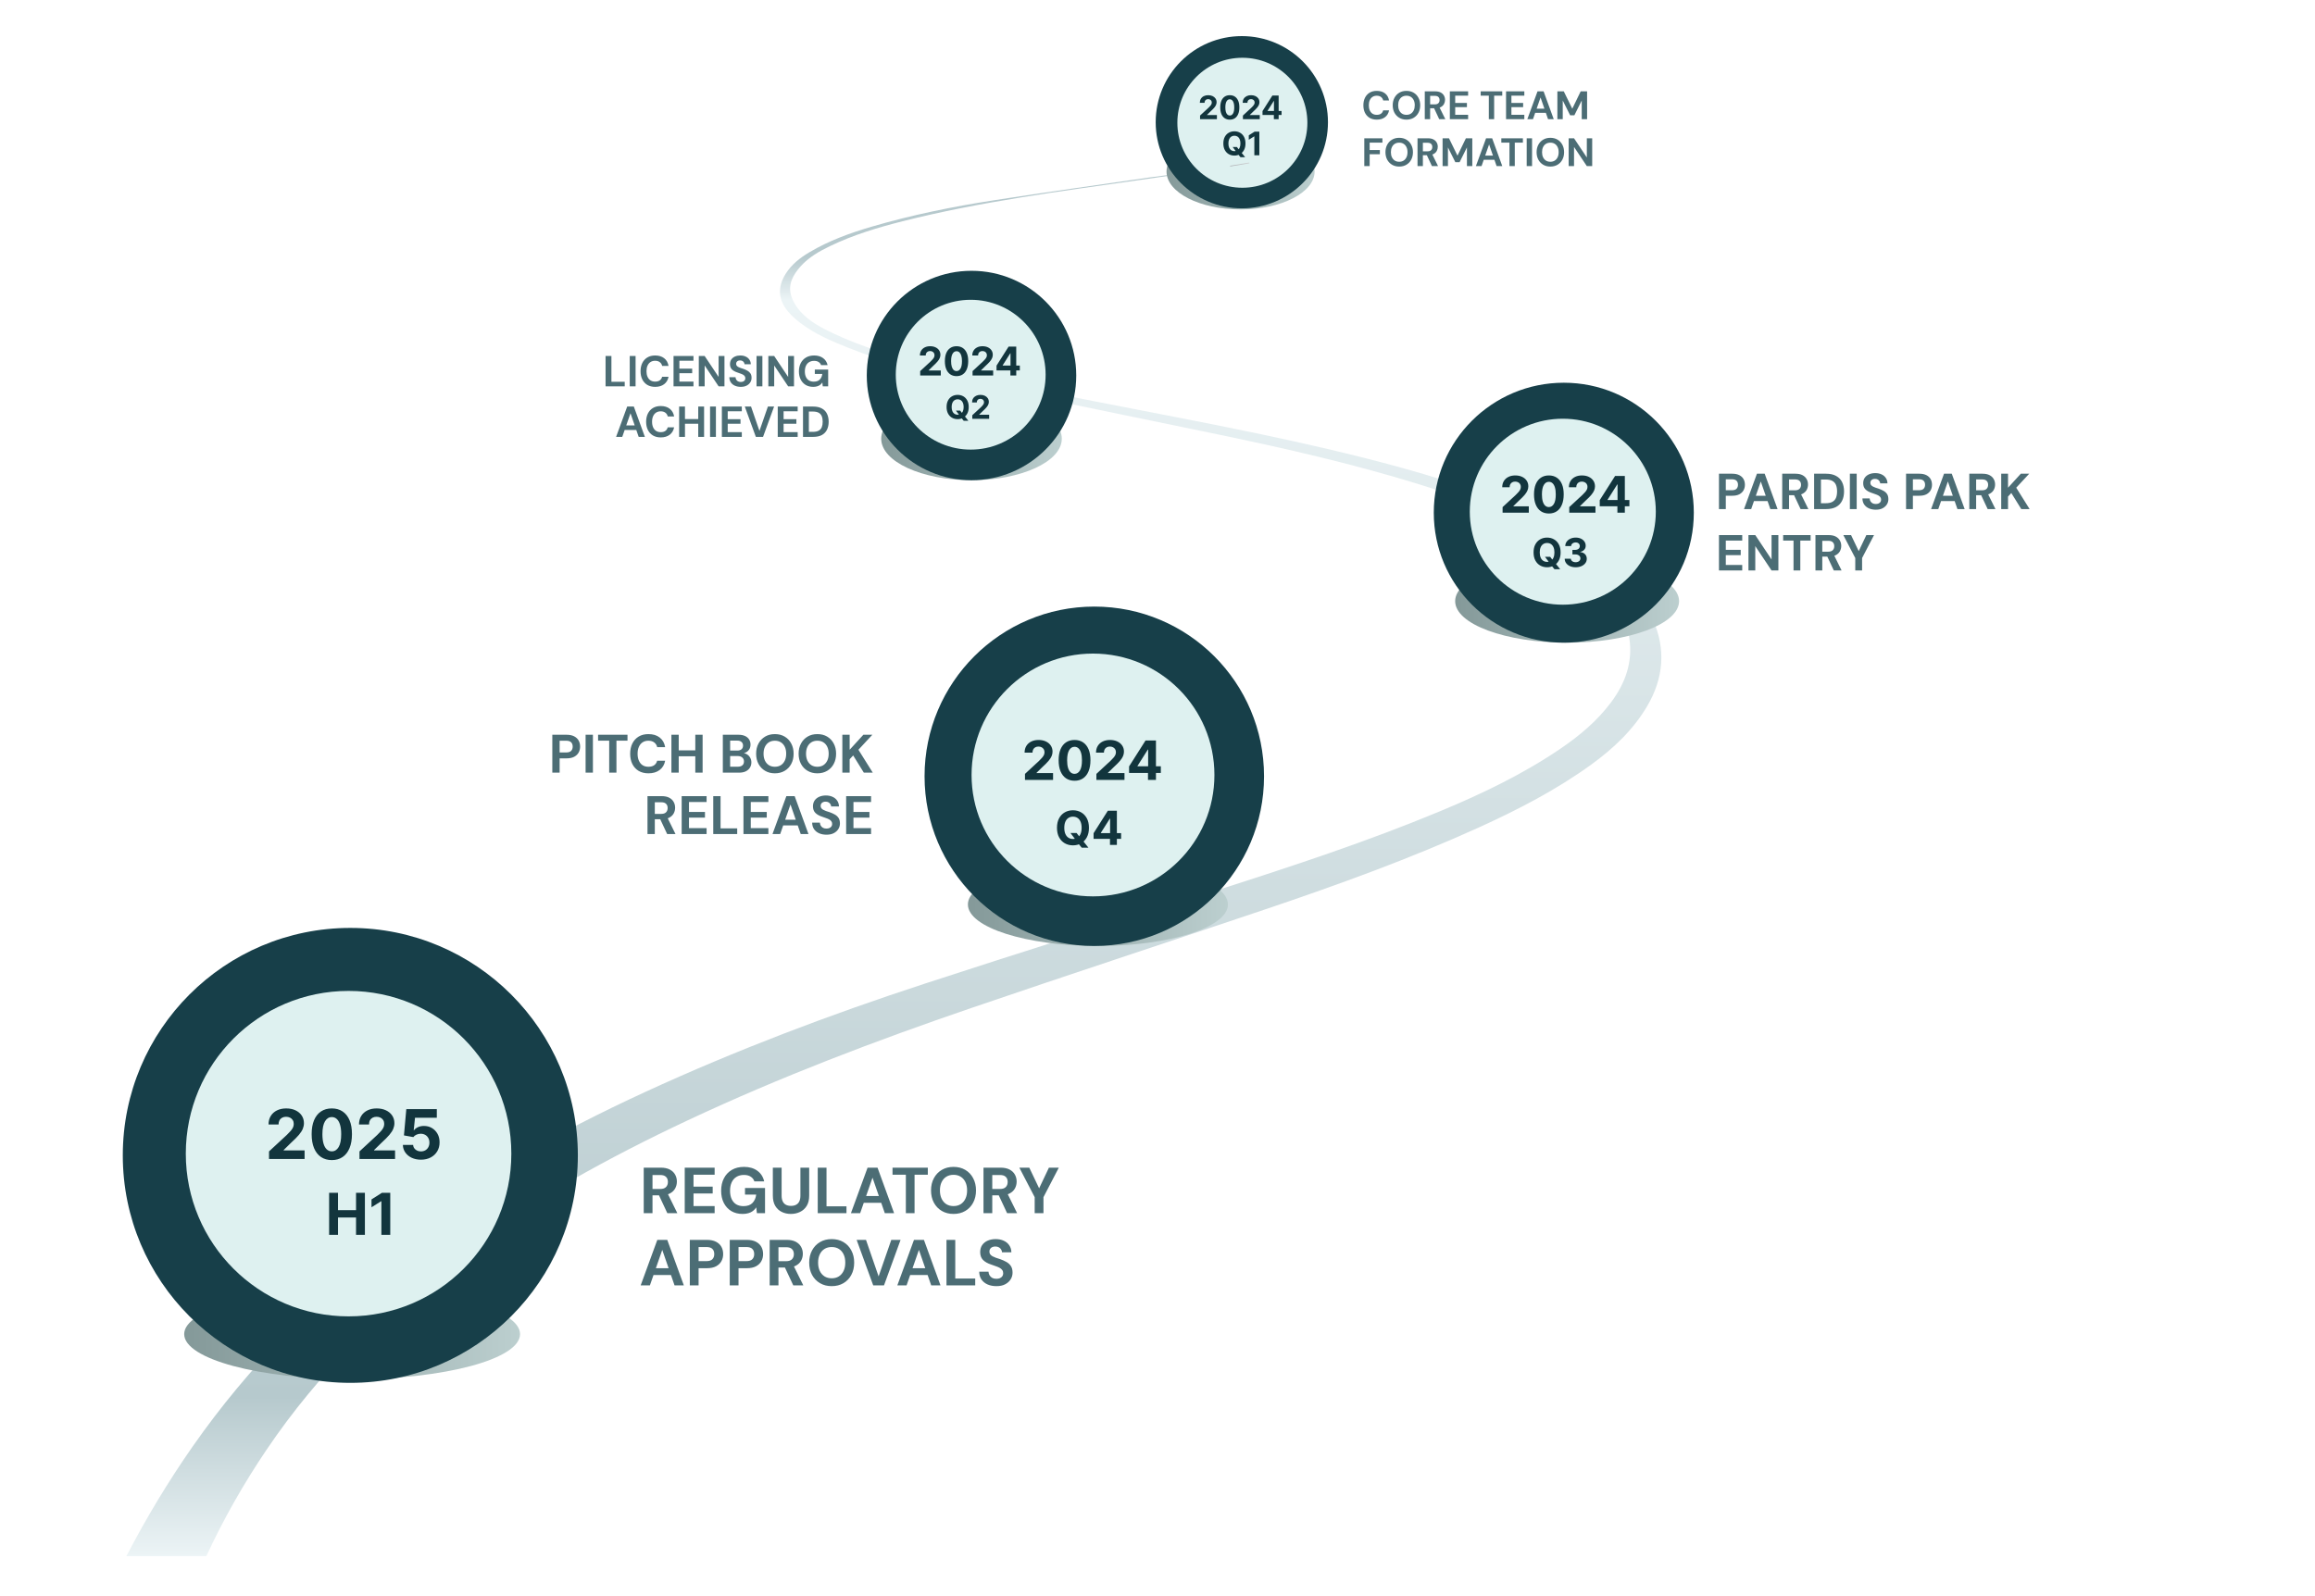 <svg width="641" height="442" viewBox="0 0 641 442" fill="none" xmlns="http://www.w3.org/2000/svg">
<path d="M35 431C40.465 420.471 46.577 410.322 53.368 400.587C68.892 378.373 87.738 359.379 109.332 343.054C130.851 326.783 154.228 313.668 178.708 302.408C203.814 290.85 229.631 281.083 255.872 272.492C282.91 263.647 310.074 255.172 337.165 246.507C357.931 239.865 378.644 233.043 398.795 224.653C410.393 219.833 421.694 214.42 432.103 207.333C437.388 203.741 442.247 199.663 446.099 194.504C450.047 189.207 452.158 183.381 451.14 176.686C450.291 171.082 447.755 166.273 444.2 161.94C439.107 155.743 432.719 151.198 425.736 147.417C414.892 141.537 403.368 137.321 391.611 133.73C374.017 128.349 356.106 124.249 338.109 120.499C315.221 115.732 292.301 111.113 269.444 106.209C257.729 103.698 246.089 100.795 234.915 96.336C230.267 94.482 225.662 92.533 221.641 89.471C220.399 88.528 219.211 87.469 218.202 86.282C215.444 83.02 215.263 79.482 217.534 75.848C219.179 73.231 221.545 71.388 224.155 69.842C229.514 66.664 235.318 64.556 241.261 62.808C252.371 59.545 263.714 57.246 275.142 55.477C289.542 53.242 303.983 51.229 318.404 49.132C321.121 48.74 323.837 48.39 326.585 48.252C322.935 48.782 319.295 49.322 315.645 49.841C293.627 52.977 271.556 55.816 249.941 61.272C243.033 63.02 236.231 65.064 229.79 68.178C226.798 69.619 223.922 71.261 221.683 73.772C219.603 76.102 218.096 78.761 219.083 81.971C219.582 83.56 220.569 85.128 221.704 86.367C224.166 89.058 227.381 90.753 230.649 92.299C238.756 96.145 247.341 98.624 255.989 100.912C271.396 104.99 287.037 107.999 302.657 111.071C327.424 115.944 352.275 120.425 376.776 126.58C392.354 130.489 407.761 134.969 422.447 141.58C431.329 145.584 439.743 150.362 447.001 156.972C451.575 161.146 455.204 166.019 457.697 171.654C461.305 179.832 460.626 187.82 456.138 195.489C452.275 202.078 446.842 207.216 440.73 211.665C430.989 218.742 420.346 224.24 409.406 229.208C390.221 237.916 370.431 245.066 350.492 251.803C323.423 260.945 296.259 269.833 269.221 279.081C242.492 288.223 216.091 298.245 190.497 310.257C168.478 320.597 147.256 332.313 127.593 346.698C106.626 362.048 88.321 380.015 73.752 401.604C67.449 410.947 61.878 420.725 57.146 430.969C49.76 431 42.385 431 35 431Z" fill="url(#paint0_linear_3008_35705)"/>
<g filter="url(#filter0_f_3008_35705)">
<ellipse cx="97.5" cy="369.5" rx="46.5" ry="12.5" fill="url(#paint1_linear_3008_35705)"/>
</g>
<g filter="url(#filter1_f_3008_35705)">
<ellipse cx="304" cy="250.5" rx="36" ry="11.5" fill="url(#paint2_linear_3008_35705)"/>
</g>
<g filter="url(#filter2_f_3008_35705)">
<ellipse cx="433.921" cy="166.5" rx="31" ry="11.5" fill="url(#paint3_linear_3008_35705)"/>
</g>
<g filter="url(#filter3_f_3008_35705)">
<ellipse cx="269" cy="121.5" rx="25" ry="11.5" fill="url(#paint4_linear_3008_35705)"/>
</g>
<g filter="url(#filter4_f_3008_35705)">
<ellipse cx="343.5" cy="47.501" rx="20.5" ry="10.5" fill="url(#paint5_linear_3008_35705)"/>
</g>
<path d="M34 320.001C34 285.207 62.206 257 97 257C131.794 257 160 285.207 160 320.001C160 354.795 131.794 383.001 97 383.001C62.206 383.001 34 354.795 34 320.001Z" fill="#173F49"/>
<circle cx="96.515" cy="319.517" r="45.069" transform="rotate(-90 96.515 319.517)" fill="#DEF1F0"/>
<path d="M256 215C256 189.043 277.043 168.001 303 168C328.957 168 350 189.043 350 215C350 240.958 328.957 262 303 262C277.043 262 256 240.958 256 215Z" fill="#173F49"/>
<circle cx="302.639" cy="214.639" r="33.623" transform="rotate(-90 302.639 214.639)" fill="#DEF1F0"/>
<path d="M397 142C397 122.118 413.118 106 433 106C452.883 106 469 122.118 469 142C469 161.882 452.883 178.001 433 178.001C413.118 178.001 397 161.882 397 142Z" fill="#173F49"/>
<circle cx="432.723" cy="141.724" r="25.754" transform="rotate(-90 432.723 141.724)" fill="#DEF1F0"/>
<path d="M240 104.001C240 87.985 252.983 75.001 269 75.001C285.016 75.001 298 87.985 298 104.001C297.999 120.017 285.016 133.001 269 133.001C252.984 133.001 240 120.017 240 104.001Z" fill="#173F49"/>
<circle cx="268.777" cy="103.778" r="20.746" transform="rotate(-90 268.777 103.778)" fill="#DEF1F0"/>
<path d="M320 33.851C320 20.679 330.678 10 343.85 10C357.022 10 367.7 20.679 367.7 33.851C367.7 47.023 357.022 57.7 343.85 57.7C330.678 57.7 320.001 47.023 320 33.851Z" fill="#173F49"/>
<circle cx="344" cy="33.999" r="18" transform="rotate(-90 344 33.999)" fill="#DEF1F0"/>
<path d="M332.284 33.001L332.284 32.003L334.614 29.846C334.812 29.654 334.978 29.482 335.112 29.328C335.249 29.175 335.352 29.025 335.422 28.878C335.493 28.729 335.528 28.568 335.528 28.395C335.528 28.203 335.484 28.038 335.397 27.9C335.31 27.759 335.19 27.651 335.039 27.577C334.888 27.5 334.716 27.462 334.524 27.462C334.324 27.462 334.149 27.502 334 27.583C333.851 27.664 333.736 27.78 333.655 27.932C333.574 28.083 333.534 28.263 333.534 28.472L332.22 28.472C332.22 28.044 332.317 27.672 332.511 27.356C332.705 27.041 332.976 26.797 333.326 26.624C333.675 26.452 334.078 26.366 334.534 26.366C335.003 26.366 335.411 26.449 335.758 26.615C336.107 26.779 336.379 27.007 336.573 27.299C336.767 27.591 336.864 27.925 336.864 28.302C336.864 28.549 336.815 28.794 336.717 29.034C336.621 29.275 336.449 29.542 336.202 29.836C335.955 30.128 335.607 30.479 335.157 30.888L334.202 31.824L334.202 31.869L336.95 31.869L336.95 33.001L332.284 33.001ZM340.519 33.144C339.97 33.142 339.497 33.007 339.1 32.738C338.706 32.47 338.402 32.081 338.189 31.572C337.978 31.063 337.874 30.45 337.876 29.734C337.876 29.02 337.982 28.412 338.193 27.909C338.406 27.406 338.709 27.024 339.103 26.762C339.5 26.498 339.972 26.366 340.519 26.366C341.067 26.366 341.538 26.498 341.932 26.762C342.328 27.026 342.633 27.41 342.846 27.912C343.059 28.413 343.165 29.02 343.162 29.734C343.162 30.452 343.056 31.066 342.843 31.575C342.632 32.084 342.329 32.473 341.935 32.742C341.541 33.01 341.069 33.144 340.519 33.144ZM340.519 31.997C340.894 31.997 341.194 31.808 341.417 31.431C341.641 31.054 341.752 30.488 341.75 29.734C341.75 29.238 341.699 28.824 341.596 28.494C341.496 28.164 341.353 27.916 341.168 27.749C340.985 27.583 340.769 27.5 340.519 27.5C340.146 27.5 339.848 27.687 339.624 28.059C339.401 28.432 339.288 28.991 339.286 29.734C339.286 30.237 339.336 30.657 339.436 30.993C339.538 31.328 339.682 31.579 339.867 31.748C340.053 31.914 340.27 31.997 340.519 31.997ZM344.149 33.001L344.149 32.003L346.479 29.846C346.677 29.654 346.843 29.482 346.978 29.328C347.114 29.175 347.217 29.025 347.288 28.878C347.358 28.729 347.393 28.568 347.393 28.395C347.393 28.203 347.349 28.038 347.262 27.9C347.175 27.759 347.055 27.651 346.904 27.577C346.753 27.5 346.581 27.462 346.39 27.462C346.189 27.462 346.015 27.502 345.865 27.583C345.716 27.664 345.601 27.78 345.52 27.932C345.439 28.083 345.399 28.263 345.399 28.472L344.085 28.472C344.085 28.044 344.182 27.672 344.376 27.356C344.57 27.041 344.842 26.797 345.191 26.624C345.541 26.452 345.943 26.366 346.399 26.366C346.868 26.366 347.276 26.449 347.623 26.615C347.973 26.779 348.244 27.007 348.438 27.299C348.632 27.591 348.729 27.925 348.729 28.302C348.729 28.549 348.68 28.794 348.582 29.034C348.486 29.275 348.315 29.542 348.068 29.836C347.82 30.128 347.472 30.479 347.022 30.888L346.067 31.824L346.067 31.869L348.815 31.869L348.815 33.001L344.149 33.001ZM349.578 31.85L349.578 30.76L352.311 26.455L353.251 26.455L353.251 27.964L352.695 27.964L350.972 30.69L350.972 30.741L354.855 30.741L354.855 31.85L349.578 31.85ZM352.72 33.001L352.72 31.517L352.746 31.035L352.746 26.455L354.043 26.455L354.043 33.001L352.72 33.001Z" fill="#12353D"/>
<path d="M254.792 104.001L254.792 102.782L257.639 100.146C257.881 99.911 258.084 99.7 258.249 99.513C258.415 99.325 258.542 99.142 258.627 98.962C258.713 98.78 258.756 98.583 258.756 98.372C258.756 98.138 258.703 97.936 258.596 97.767C258.489 97.595 258.344 97.463 258.159 97.372C257.974 97.278 257.764 97.231 257.53 97.231C257.285 97.231 257.071 97.281 256.889 97.38C256.707 97.479 256.566 97.621 256.467 97.806C256.368 97.991 256.319 98.211 256.319 98.466L254.713 98.466C254.713 97.942 254.832 97.488 255.069 97.103C255.306 96.717 255.638 96.419 256.065 96.208C256.492 95.997 256.984 95.892 257.542 95.892C258.114 95.892 258.613 95.993 259.038 96.196C259.465 96.397 259.797 96.675 260.034 97.032C260.271 97.389 260.389 97.798 260.389 98.259C260.389 98.561 260.329 98.859 260.209 99.153C260.092 99.448 259.883 99.774 259.581 100.134C259.278 100.491 258.853 100.919 258.303 101.419L257.135 102.563L257.135 102.618L260.495 102.618L260.495 104.001L254.792 104.001ZM264.857 104.177C264.185 104.174 263.607 104.009 263.123 103.681C262.641 103.353 262.27 102.877 262.009 102.255C261.751 101.632 261.624 100.884 261.626 100.009C261.626 99.136 261.755 98.393 262.013 97.778C262.274 97.164 262.645 96.696 263.126 96.376C263.611 96.053 264.188 95.892 264.857 95.892C265.526 95.892 266.102 96.053 266.583 96.376C267.068 96.699 267.44 97.168 267.701 97.782C267.961 98.394 268.09 99.136 268.087 100.009C268.087 100.886 267.957 101.636 267.697 102.259C267.439 102.881 267.069 103.356 266.587 103.685C266.106 104.013 265.529 104.177 264.857 104.177ZM264.857 102.774C265.315 102.774 265.681 102.544 265.955 102.083C266.228 101.622 266.363 100.931 266.361 100.009C266.361 99.402 266.298 98.897 266.173 98.493C266.051 98.09 265.876 97.786 265.65 97.583C265.426 97.38 265.162 97.278 264.857 97.278C264.401 97.278 264.037 97.506 263.763 97.962C263.49 98.418 263.352 99.1 263.349 100.009C263.349 100.623 263.41 101.136 263.533 101.548C263.658 101.957 263.833 102.264 264.06 102.47C264.287 102.673 264.552 102.774 264.857 102.774ZM269.293 104.001L269.293 102.782L272.141 100.146C272.383 99.911 272.586 99.7 272.75 99.513C272.917 99.325 273.043 99.142 273.129 98.962C273.215 98.78 273.258 98.583 273.258 98.372C273.258 98.138 273.205 97.936 273.098 97.767C272.991 97.595 272.846 97.463 272.661 97.372C272.476 97.278 272.266 97.231 272.032 97.231C271.787 97.231 271.573 97.281 271.391 97.38C271.209 97.479 271.068 97.621 270.969 97.806C270.87 97.991 270.821 98.211 270.821 98.466L269.215 98.466C269.215 97.942 269.334 97.488 269.571 97.103C269.808 96.717 270.14 96.419 270.567 96.208C270.994 95.997 271.486 95.892 272.043 95.892C272.616 95.892 273.115 95.993 273.54 96.196C273.967 96.397 274.299 96.675 274.536 97.032C274.773 97.389 274.891 97.798 274.891 98.259C274.891 98.561 274.831 98.859 274.711 99.153C274.594 99.448 274.385 99.774 274.083 100.134C273.78 100.491 273.355 100.919 272.805 101.419L271.637 102.563L271.637 102.618L274.997 102.618L274.997 104.001L269.293 104.001ZM275.929 102.595L275.929 101.263L279.269 96.001L280.417 96.001L280.417 97.845L279.738 97.845L277.632 101.177L277.632 101.239L282.378 101.239L282.378 102.595L275.929 102.595ZM279.769 104.001L279.769 102.188L279.8 101.599L279.8 96.001L281.386 96.001L281.386 104.001L279.769 104.001Z" fill="#12353D"/>
<path d="M416.053 142L416.053 140.449L419.677 137.094C419.985 136.795 420.244 136.527 420.453 136.288C420.665 136.049 420.826 135.816 420.935 135.587C421.044 135.355 421.099 135.105 421.099 134.836C421.099 134.538 421.031 134.281 420.895 134.066C420.759 133.847 420.574 133.68 420.338 133.564C420.103 133.444 419.836 133.385 419.538 133.385C419.226 133.385 418.955 133.448 418.723 133.574C418.491 133.7 418.312 133.88 418.186 134.116C418.06 134.351 417.997 134.631 417.997 134.956L415.953 134.956C415.953 134.29 416.104 133.711 416.406 133.221C416.707 132.73 417.13 132.351 417.674 132.082C418.217 131.814 418.844 131.679 419.553 131.679C420.282 131.679 420.917 131.809 421.457 132.067C422.001 132.322 422.423 132.677 422.725 133.131C423.026 133.585 423.177 134.106 423.177 134.692C423.177 135.077 423.101 135.456 422.948 135.831C422.799 136.205 422.532 136.621 422.148 137.079C421.764 137.533 421.222 138.078 420.522 138.714L419.036 140.171L419.036 140.241L423.311 140.241L423.311 142L416.053 142ZM428.863 142.224C428.008 142.221 427.272 142.01 426.656 141.593C426.043 141.175 425.571 140.57 425.239 139.778C424.911 138.986 424.749 138.033 424.752 136.92C424.752 135.809 424.916 134.863 425.244 134.081C425.575 133.299 426.048 132.704 426.661 132.296C427.277 131.885 428.012 131.679 428.863 131.679C429.715 131.679 430.448 131.885 431.061 132.296C431.677 132.707 432.151 133.304 432.483 134.086C432.814 134.865 432.978 135.809 432.975 136.92C432.975 138.036 432.809 138.991 432.478 139.783C432.15 140.575 431.679 141.18 431.066 141.598C430.453 142.015 429.718 142.224 428.863 142.224ZM428.863 140.439C429.447 140.439 429.912 140.146 430.26 139.559C430.608 138.973 430.781 138.093 430.777 136.92C430.777 136.147 430.698 135.504 430.539 134.991C430.383 134.477 430.161 134.091 429.873 133.832C429.588 133.574 429.251 133.444 428.863 133.444C428.283 133.444 427.819 133.734 427.471 134.314C427.123 134.894 426.948 135.763 426.944 136.92C426.944 137.702 427.022 138.355 427.178 138.878C427.337 139.399 427.561 139.79 427.849 140.052C428.138 140.31 428.476 140.439 428.863 140.439ZM434.51 142L434.51 140.449L438.134 137.094C438.442 136.795 438.701 136.527 438.91 136.288C439.122 136.049 439.283 135.816 439.392 135.587C439.501 135.355 439.556 135.105 439.556 134.836C439.556 134.538 439.488 134.281 439.352 134.066C439.216 133.847 439.031 133.68 438.795 133.564C438.56 133.444 438.293 133.385 437.995 133.385C437.683 133.385 437.412 133.448 437.18 133.574C436.948 133.7 436.769 133.88 436.643 134.116C436.517 134.351 436.454 134.631 436.454 134.956L434.41 134.956C434.41 134.29 434.561 133.711 434.863 133.221C435.164 132.73 435.587 132.351 436.131 132.082C436.674 131.814 437.301 131.679 438.01 131.679C438.739 131.679 439.374 131.809 439.914 132.067C440.458 132.322 440.88 132.677 441.182 133.131C441.483 133.585 441.634 134.106 441.634 134.692C441.634 135.077 441.558 135.456 441.405 135.831C441.256 136.205 440.989 136.621 440.605 137.079C440.221 137.533 439.679 138.078 438.979 138.714L437.493 140.171L437.493 140.241L441.768 140.241L441.768 142L434.51 142ZM442.955 140.211L442.955 138.515L447.206 131.819L448.668 131.819L448.668 134.165L447.803 134.165L445.123 138.406L445.123 138.486L451.163 138.486L451.163 140.211L442.955 140.211ZM447.842 142L447.842 139.694L447.882 138.943L447.882 131.819L449.901 131.819L449.901 142L447.842 142Z" fill="#12353D"/>
<path d="M283.807 216L283.807 214.339L287.69 210.743C288.02 210.423 288.297 210.136 288.521 209.88C288.748 209.624 288.92 209.374 289.037 209.129C289.155 208.88 289.213 208.612 289.213 208.325C289.213 208.005 289.14 207.73 288.995 207.499C288.849 207.265 288.65 207.085 288.398 206.961C288.146 206.833 287.86 206.769 287.541 206.769C287.207 206.769 286.916 206.837 286.667 206.972C286.418 207.107 286.227 207.3 286.092 207.552C285.957 207.804 285.889 208.105 285.889 208.453L283.7 208.453C283.7 207.739 283.862 207.119 284.185 206.594C284.508 206.068 284.961 205.661 285.543 205.374C286.125 205.086 286.797 204.942 287.557 204.942C288.338 204.942 289.018 205.081 289.597 205.358C290.179 205.631 290.632 206.011 290.955 206.498C291.278 206.984 291.44 207.542 291.44 208.17C291.44 208.582 291.358 208.989 291.195 209.39C291.035 209.791 290.749 210.237 290.337 210.727C289.925 211.214 289.345 211.798 288.595 212.48L287.003 214.04L287.003 214.115L291.584 214.115L291.584 216L283.807 216ZM297.532 216.24C296.616 216.237 295.828 216.011 295.167 215.564C294.51 215.116 294.004 214.468 293.649 213.619C293.297 212.771 293.123 211.75 293.127 210.557C293.127 209.367 293.303 208.353 293.654 207.515C294.009 206.677 294.515 206.04 295.172 205.603C295.833 205.162 296.62 204.942 297.532 204.942C298.445 204.942 299.23 205.162 299.887 205.603C300.547 206.043 301.055 206.682 301.41 207.52C301.765 208.355 301.941 209.367 301.937 210.557C301.937 211.753 301.76 212.776 301.405 213.625C301.053 214.473 300.549 215.122 299.892 215.569C299.235 216.016 298.448 216.24 297.532 216.24ZM297.532 214.328C298.157 214.328 298.656 214.014 299.029 213.385C299.402 212.757 299.587 211.814 299.583 210.557C299.583 209.729 299.498 209.04 299.327 208.49C299.16 207.939 298.922 207.526 298.614 207.249C298.308 206.972 297.948 206.833 297.532 206.833C296.911 206.833 296.414 207.144 296.041 207.765C295.668 208.387 295.48 209.317 295.476 210.557C295.476 211.395 295.56 212.094 295.726 212.655C295.897 213.213 296.137 213.632 296.446 213.912C296.754 214.189 297.117 214.328 297.532 214.328ZM303.582 216L303.582 214.339L307.465 210.743C307.795 210.423 308.072 210.136 308.296 209.88C308.523 209.624 308.696 209.374 308.813 209.129C308.93 208.88 308.989 208.612 308.989 208.325C308.989 208.005 308.916 207.73 308.77 207.499C308.625 207.265 308.426 207.085 308.174 206.961C307.921 206.833 307.636 206.769 307.316 206.769C306.982 206.769 306.691 206.837 306.442 206.972C306.194 207.107 306.002 207.3 305.867 207.552C305.732 207.804 305.665 208.105 305.665 208.453L303.475 208.453C303.475 207.739 303.637 207.119 303.96 206.594C304.283 206.068 304.736 205.661 305.318 205.374C305.901 205.086 306.572 204.942 307.332 204.942C308.113 204.942 308.793 205.081 309.372 205.358C309.955 205.631 310.407 206.011 310.73 206.498C311.054 206.984 311.215 207.542 311.215 208.17C311.215 208.582 311.133 208.989 310.97 209.39C310.81 209.791 310.524 210.237 310.113 210.727C309.701 211.214 309.12 211.798 308.371 212.48L306.778 214.04L306.778 214.115L311.359 214.115L311.359 216L303.582 216ZM312.631 214.083L312.631 212.266L317.185 205.091L318.751 205.091L318.751 207.606L317.824 207.606L314.953 212.149L314.953 212.235L321.425 212.235L321.425 214.083L312.631 214.083ZM317.867 216L317.867 213.529L317.909 212.725L317.909 205.091L320.072 205.091L320.072 216L317.867 216Z" fill="#12353D"/>
<path d="M74.489 321L74.489 318.895L79.407 314.341C79.826 313.936 80.177 313.572 80.46 313.248C80.748 312.924 80.966 312.607 81.114 312.297C81.263 311.982 81.337 311.642 81.337 311.278C81.337 310.873 81.245 310.524 81.06 310.232C80.876 309.935 80.624 309.708 80.305 309.551C79.985 309.389 79.623 309.308 79.218 309.308C78.796 309.308 78.427 309.393 78.112 309.564C77.797 309.735 77.554 309.98 77.383 310.299C77.212 310.619 77.127 310.999 77.127 311.44L74.354 311.44C74.354 310.536 74.558 309.751 74.968 309.085C75.377 308.419 75.951 307.904 76.688 307.54C77.426 307.176 78.276 306.993 79.239 306.993C80.228 306.993 81.09 307.169 81.823 307.52C82.561 307.866 83.134 308.347 83.543 308.964C83.953 309.58 84.157 310.286 84.157 311.082C84.157 311.604 84.054 312.119 83.847 312.627C83.645 313.136 83.282 313.7 82.761 314.321C82.239 314.937 81.504 315.677 80.554 316.541L78.537 318.518L78.537 318.612L84.34 318.612L84.34 321L74.489 321ZM91.874 321.304C90.714 321.3 89.715 321.014 88.879 320.447C88.046 319.88 87.406 319.06 86.956 317.985C86.51 316.909 86.29 315.616 86.294 314.105C86.294 312.598 86.517 311.314 86.963 310.252C87.412 309.191 88.053 308.383 88.885 307.83C89.722 307.272 90.718 306.993 91.874 306.993C93.03 306.993 94.025 307.272 94.857 307.83C95.693 308.388 96.337 309.197 96.786 310.259C97.236 311.316 97.459 312.598 97.454 314.105C97.454 315.621 97.229 316.916 96.78 317.991C96.334 319.066 95.696 319.887 94.863 320.454C94.031 321.021 93.035 321.304 91.874 321.304ZM91.874 318.882C92.666 318.882 93.298 318.484 93.77 317.688C94.243 316.891 94.477 315.697 94.472 314.105C94.472 313.057 94.364 312.184 94.148 311.487C93.937 310.79 93.635 310.266 93.244 309.915C92.857 309.564 92.401 309.389 91.874 309.389C91.087 309.389 90.457 309.782 89.985 310.569C89.513 311.357 89.275 312.535 89.27 314.105C89.27 315.166 89.376 316.053 89.587 316.763C89.803 317.469 90.107 318 90.498 318.356C90.889 318.706 91.348 318.882 91.874 318.882ZM99.537 321L99.537 318.895L104.456 314.341C104.875 313.936 105.225 313.572 105.509 313.248C105.797 312.924 106.015 312.607 106.163 312.297C106.312 311.982 106.386 311.642 106.386 311.278C106.386 310.873 106.294 310.524 106.109 310.232C105.925 309.935 105.673 309.708 105.354 309.551C105.034 309.389 104.672 309.308 104.267 309.308C103.844 309.308 103.476 309.393 103.161 309.564C102.846 309.735 102.603 309.98 102.432 310.299C102.261 310.619 102.176 310.999 102.176 311.44L99.403 311.44C99.403 310.536 99.607 309.751 100.017 309.085C100.426 308.419 100.999 307.904 101.737 307.54C102.475 307.176 103.325 306.993 104.288 306.993C105.277 306.993 106.138 307.169 106.872 307.52C107.609 307.866 108.183 308.347 108.592 308.964C109.002 309.58 109.206 310.286 109.206 311.082C109.206 311.604 109.103 312.119 108.896 312.627C108.693 313.136 108.331 313.7 107.81 314.321C107.288 314.937 106.552 315.677 105.603 316.541L103.586 318.518L103.586 318.612L109.388 318.612L109.388 321L99.537 321ZM116.552 321.189C115.599 321.189 114.748 321.014 114.002 320.663C113.26 320.312 112.67 319.829 112.234 319.212C111.798 318.596 111.571 317.89 111.553 317.094L114.386 317.094C114.418 317.629 114.643 318.063 115.061 318.396C115.479 318.729 115.976 318.895 116.552 318.895C117.011 318.895 117.416 318.794 117.767 318.592C118.122 318.385 118.399 318.099 118.597 317.735C118.799 317.366 118.9 316.943 118.9 316.466C118.9 315.981 118.797 315.553 118.59 315.184C118.387 314.816 118.106 314.528 117.746 314.321C117.387 314.114 116.975 314.008 116.512 314.004C116.107 314.004 115.713 314.087 115.331 314.253C114.953 314.42 114.658 314.647 114.447 314.935L111.849 314.469L112.504 307.182L120.951 307.182L120.951 309.571L114.913 309.571L114.555 313.032L114.636 313.032C114.879 312.69 115.245 312.407 115.736 312.182C116.226 311.957 116.775 311.845 117.382 311.845C118.214 311.845 118.956 312.04 119.609 312.432C120.261 312.823 120.776 313.36 121.154 314.044C121.532 314.723 121.718 315.506 121.714 316.392C121.718 317.323 121.502 318.151 121.066 318.875C120.634 319.595 120.029 320.162 119.251 320.575C118.477 320.985 117.578 321.189 116.552 321.189Z" fill="#12353D"/>
<path d="M345.94 45.223C344.168 45.52 342.406 45.806 340.634 46.102C340.624 46.039 340.613 45.965 340.603 45.901C342.364 45.605 344.115 45.308 345.876 45.011C345.898 45.075 345.919 45.149 345.94 45.223Z" fill="url(#paint6_linear_3008_35705)"/>
<path d="M381.213 33.133C380.443 33.133 379.779 32.968 379.222 32.638C378.672 32.3 378.247 31.834 377.946 31.241C377.653 30.639 377.506 29.946 377.506 29.162C377.506 28.377 377.653 27.684 377.946 27.082C378.247 26.481 378.672 26.012 379.222 25.674C379.779 25.337 380.443 25.169 381.213 25.169C382.144 25.169 382.907 25.399 383.501 25.861C384.095 26.323 384.465 26.976 384.612 27.82H382.995C382.9 27.409 382.698 27.09 382.39 26.863C382.089 26.628 381.693 26.511 381.202 26.511C380.747 26.511 380.355 26.62 380.025 26.84C379.702 27.053 379.453 27.358 379.277 27.753C379.101 28.142 379.013 28.611 379.013 29.162C379.013 29.704 379.101 30.174 379.277 30.57C379.453 30.965 379.702 31.27 380.025 31.483C380.355 31.695 380.747 31.802 381.202 31.802C381.693 31.802 382.089 31.695 382.39 31.483C382.691 31.262 382.889 30.958 382.984 30.57H384.612C384.465 31.369 384.095 31.996 383.501 32.45C382.907 32.905 382.144 33.133 381.213 33.133ZM389.433 33.133C388.685 33.133 388.025 32.964 387.453 32.627C386.881 32.289 386.434 31.823 386.111 31.23C385.788 30.628 385.627 29.935 385.627 29.151C385.627 28.366 385.788 27.677 386.111 27.082C386.434 26.481 386.881 26.012 387.453 25.674C388.025 25.337 388.685 25.169 389.433 25.169C390.188 25.169 390.852 25.337 391.424 25.674C391.996 26.012 392.44 26.481 392.755 27.082C393.078 27.677 393.239 28.366 393.239 29.151C393.239 29.935 393.078 30.628 392.755 31.23C392.44 31.823 391.996 32.289 391.424 32.627C390.852 32.964 390.188 33.133 389.433 33.133ZM389.433 31.802C389.902 31.802 390.306 31.695 390.643 31.483C390.988 31.262 391.255 30.954 391.446 30.558C391.637 30.163 391.732 29.693 391.732 29.151C391.732 28.601 391.637 28.131 391.446 27.742C391.255 27.346 390.988 27.042 390.643 26.829C390.306 26.617 389.902 26.511 389.433 26.511C388.971 26.511 388.568 26.617 388.223 26.829C387.878 27.042 387.611 27.346 387.42 27.742C387.229 28.131 387.134 28.601 387.134 29.151C387.134 29.693 387.229 30.163 387.42 30.558C387.611 30.954 387.878 31.262 388.223 31.483C388.568 31.695 388.971 31.802 389.433 31.802ZM394.506 33.001V25.3H397.377C398 25.3 398.514 25.407 398.917 25.619C399.32 25.832 399.621 26.118 399.819 26.477C400.017 26.829 400.116 27.222 400.116 27.654C400.116 28.065 400.021 28.45 399.83 28.809C399.639 29.162 399.339 29.448 398.928 29.668C398.525 29.88 398.004 29.986 397.366 29.986H395.991V33.001H394.506ZM398.499 33.001L396.915 29.613H398.521L400.193 33.001H398.499ZM395.991 28.909H397.289C397.736 28.909 398.066 28.799 398.279 28.578C398.492 28.358 398.598 28.069 398.598 27.709C398.598 27.35 398.492 27.068 398.279 26.863C398.074 26.65 397.744 26.544 397.289 26.544H395.991V28.909ZM401.446 33.001V25.3H406.506V26.5H402.931V28.512H406.176V29.668H402.931V31.802H406.506V33.001H401.446ZM412.24 33.001V26.5H409.985V25.3H415.958V26.5H413.714V33.001H412.24ZM417.011 33.001V25.3H422.071V26.5H418.496V28.512H421.741V29.668H418.496V31.802H422.071V33.001H417.011ZM422.907 33.001L425.723 25.3H427.406L430.211 33.001H428.638L426.559 26.994L424.469 33.001H422.907ZM424.15 31.252L424.546 30.096H428.462L428.847 31.252H424.15ZM431.223 33.001V25.3H432.994L435.348 30.108L437.68 25.3H439.451V33.001H437.966V27.831L435.931 31.922H434.754L432.708 27.831V33.001H431.223ZM377.759 46.001V38.3H382.775V39.499H379.244V41.556H382.071V42.722H379.244V46.001H377.759ZM387.424 46.133C386.676 46.133 386.016 45.964 385.444 45.627C384.872 45.289 384.425 44.824 384.102 44.23C383.78 43.628 383.618 42.935 383.618 42.151C383.618 41.366 383.78 40.676 384.102 40.083C384.425 39.481 384.872 39.012 385.444 38.675C386.016 38.337 386.676 38.169 387.424 38.169C388.18 38.169 388.843 38.337 389.415 38.675C389.987 39.012 390.431 39.481 390.746 40.083C391.069 40.676 391.23 41.366 391.23 42.151C391.23 42.935 391.069 43.628 390.746 44.23C390.431 44.824 389.987 45.289 389.415 45.627C388.843 45.964 388.18 46.133 387.424 46.133ZM387.424 44.801C387.894 44.801 388.297 44.695 388.634 44.483C388.979 44.263 389.247 43.955 389.437 43.559C389.628 43.163 389.723 42.693 389.723 42.151C389.723 41.6 389.628 41.131 389.437 40.742C389.247 40.346 388.979 40.042 388.634 39.83C388.297 39.617 387.894 39.511 387.424 39.511C386.962 39.511 386.559 39.617 386.214 39.83C385.87 40.042 385.602 40.346 385.411 40.742C385.221 41.131 385.125 41.6 385.125 42.151C385.125 42.693 385.221 43.163 385.411 43.559C385.602 43.955 385.87 44.263 386.214 44.483C386.559 44.695 386.962 44.801 387.424 44.801ZM392.497 46.001V38.3H395.368C395.992 38.3 396.505 38.407 396.908 38.62C397.312 38.832 397.612 39.118 397.81 39.477C398.008 39.83 398.107 40.222 398.107 40.654C398.107 41.065 398.012 41.45 397.821 41.809C397.631 42.161 397.33 42.447 396.919 42.667C396.516 42.88 395.995 42.986 395.357 42.986H393.982V46.001H392.497ZM396.49 46.001L394.906 42.612H396.512L398.184 46.001H396.49ZM393.982 41.908H395.28C395.728 41.908 396.058 41.798 396.27 41.578C396.483 41.358 396.589 41.069 396.589 40.709C396.589 40.35 396.483 40.068 396.27 39.862C396.065 39.65 395.735 39.544 395.28 39.544H393.982V41.908ZM399.437 46.001V38.3H401.208L403.562 43.108L405.894 38.3H407.665V46.001H406.18V40.831L404.145 44.922H402.968L400.922 40.831V46.001H399.437ZM408.663 46.001L411.479 38.3H413.162L415.967 46.001H414.394L412.315 39.995L410.225 46.001H408.663ZM409.906 44.252L410.302 43.096H414.218L414.603 44.252H409.906ZM417.955 46.001V39.499H415.7V38.3H421.673V39.499H419.429V46.001H417.955ZM422.726 46.001V38.3H424.211V46.001H422.726ZM429.276 46.133C428.528 46.133 427.868 45.964 427.296 45.627C426.724 45.289 426.277 44.824 425.954 44.23C425.631 43.628 425.47 42.935 425.47 42.151C425.47 41.366 425.631 40.676 425.954 40.083C426.277 39.481 426.724 39.012 427.296 38.675C427.868 38.337 428.528 38.169 429.276 38.169C430.031 38.169 430.695 38.337 431.267 38.675C431.839 39.012 432.283 39.481 432.598 40.083C432.921 40.676 433.082 41.366 433.082 42.151C433.082 42.935 432.921 43.628 432.598 44.23C432.283 44.824 431.839 45.289 431.267 45.627C430.695 45.964 430.031 46.133 429.276 46.133ZM429.276 44.801C429.745 44.801 430.149 44.695 430.486 44.483C430.831 44.263 431.098 43.955 431.289 43.559C431.48 43.163 431.575 42.693 431.575 42.151C431.575 41.6 431.48 41.131 431.289 40.742C431.098 40.346 430.831 40.042 430.486 39.83C430.149 39.617 429.745 39.511 429.276 39.511C428.814 39.511 428.411 39.617 428.066 39.83C427.721 40.042 427.454 40.346 427.263 40.742C427.072 41.131 426.977 41.6 426.977 42.151C426.977 42.693 427.072 43.163 427.263 43.559C427.454 43.955 427.721 44.263 428.066 44.483C428.411 44.695 428.814 44.801 429.276 44.801ZM434.349 46.001V38.3H435.834L439.376 43.614V38.3H440.861V46.001H439.376L435.834 40.699V46.001H434.349Z" fill="#4C6D75"/>
<path d="M167.676 107V98.6H169.296V105.74H172.98V107H167.676ZM174.367 107V98.6H175.987V107H174.367ZM181.405 107.144C180.565 107.144 179.841 106.964 179.233 106.604C178.633 106.236 178.169 105.728 177.841 105.08C177.521 104.424 177.361 103.668 177.361 102.812C177.361 101.956 177.521 101.2 177.841 100.544C178.169 99.888 178.633 99.376 179.233 99.008C179.841 98.641 180.565 98.457 181.405 98.457C182.421 98.457 183.253 98.709 183.901 99.213C184.549 99.716 184.953 100.428 185.113 101.348H183.349C183.245 100.9 183.025 100.552 182.689 100.304C182.361 100.048 181.929 99.921 181.393 99.921C180.897 99.921 180.469 100.04 180.109 100.28C179.757 100.512 179.485 100.844 179.293 101.276C179.101 101.7 179.005 102.212 179.005 102.812C179.005 103.404 179.101 103.916 179.293 104.348C179.485 104.78 179.757 105.112 180.109 105.344C180.469 105.576 180.897 105.692 181.393 105.692C181.929 105.692 182.361 105.576 182.689 105.344C183.017 105.104 183.233 104.772 183.337 104.348H185.113C184.953 105.22 184.549 105.904 183.901 106.4C183.253 106.896 182.421 107.144 181.405 107.144ZM186.496 107V98.6H192.016V99.909H188.116V102.104H191.656V103.364H188.116V105.692H192.016V107H186.496ZM193.492 107V98.6H195.112L198.976 104.396V98.6H200.596V107H198.976L195.112 101.216V107H193.492ZM205.126 107.144C204.518 107.144 203.974 107.04 203.494 106.832C203.022 106.624 202.646 106.32 202.366 105.92C202.094 105.52 201.954 105.036 201.946 104.468H203.662C203.67 104.716 203.734 104.94 203.854 105.14C203.974 105.34 204.138 105.5 204.346 105.62C204.562 105.732 204.818 105.788 205.114 105.788C205.37 105.788 205.59 105.748 205.774 105.668C205.966 105.58 206.114 105.46 206.218 105.308C206.322 105.156 206.374 104.976 206.374 104.768C206.374 104.528 206.314 104.328 206.194 104.168C206.082 104.008 205.922 103.872 205.714 103.76C205.514 103.648 205.278 103.548 205.006 103.46C204.742 103.364 204.462 103.264 204.166 103.16C203.502 102.944 202.994 102.656 202.642 102.296C202.298 101.936 202.126 101.46 202.126 100.868C202.126 100.364 202.246 99.933 202.486 99.573C202.734 99.213 203.074 98.936 203.506 98.745C203.938 98.552 204.43 98.457 204.982 98.457C205.55 98.457 206.046 98.556 206.47 98.757C206.902 98.948 207.242 99.228 207.49 99.597C207.746 99.965 207.878 100.396 207.886 100.892H206.158C206.15 100.708 206.094 100.536 205.99 100.376C205.894 100.208 205.758 100.076 205.582 99.981C205.406 99.876 205.198 99.825 204.958 99.825C204.75 99.817 204.558 99.849 204.382 99.921C204.214 99.993 204.078 100.1 203.974 100.244C203.878 100.38 203.83 100.552 203.83 100.76C203.83 100.96 203.878 101.128 203.974 101.264C204.078 101.4 204.218 101.52 204.394 101.624C204.57 101.72 204.778 101.812 205.018 101.9C205.258 101.98 205.518 102.064 205.798 102.152C206.214 102.296 206.598 102.468 206.95 102.668C207.302 102.86 207.582 103.112 207.79 103.424C207.998 103.736 208.102 104.148 208.102 104.66C208.102 105.1 207.986 105.508 207.754 105.884C207.522 106.26 207.186 106.564 206.746 106.796C206.314 107.028 205.774 107.144 205.126 107.144ZM209.476 107V98.6H211.096V107H209.476ZM212.746 107V98.6H214.366L218.23 104.396V98.6H219.85V107H218.23L214.366 101.216V107H212.746ZM225.172 107.144C224.372 107.144 223.676 106.968 223.084 106.616C222.492 106.256 222.032 105.756 221.704 105.116C221.376 104.468 221.212 103.716 221.212 102.86C221.212 101.996 221.38 101.236 221.716 100.58C222.052 99.916 222.536 99.397 223.168 99.02C223.8 98.644 224.556 98.457 225.436 98.457C226.42 98.457 227.236 98.692 227.884 99.165C228.54 99.636 228.964 100.292 229.156 101.132H227.344C227.224 100.764 227 100.476 226.672 100.268C226.352 100.052 225.936 99.945 225.424 99.945C224.88 99.945 224.416 100.064 224.032 100.304C223.648 100.544 223.356 100.88 223.156 101.312C222.956 101.744 222.856 102.26 222.856 102.86C222.856 103.468 222.956 103.984 223.156 104.408C223.356 104.832 223.64 105.156 224.008 105.38C224.384 105.596 224.824 105.704 225.328 105.704C226.064 105.704 226.62 105.508 226.996 105.116C227.38 104.716 227.608 104.2 227.68 103.568H225.616V102.356H229.312V107H227.812L227.692 105.932C227.516 106.196 227.308 106.42 227.068 106.604C226.836 106.78 226.564 106.912 226.252 107C225.94 107.096 225.58 107.144 225.172 107.144ZM170.592 121L173.664 112.6H175.5L178.56 121H176.844L174.576 114.448L172.296 121H170.592ZM171.948 119.092L172.38 117.832H176.652L177.072 119.092H171.948ZM182.951 121.144C182.111 121.144 181.387 120.964 180.779 120.604C180.179 120.236 179.715 119.728 179.387 119.08C179.067 118.424 178.907 117.668 178.907 116.812C178.907 115.956 179.067 115.2 179.387 114.544C179.715 113.888 180.179 113.376 180.779 113.008C181.387 112.64 182.111 112.456 182.951 112.456C183.967 112.456 184.799 112.708 185.447 113.212C186.095 113.716 186.499 114.428 186.659 115.348H184.895C184.791 114.9 184.571 114.552 184.235 114.304C183.907 114.048 183.475 113.92 182.939 113.92C182.443 113.92 182.015 114.04 181.655 114.28C181.303 114.512 181.031 114.844 180.839 115.276C180.647 115.7 180.551 116.212 180.551 116.812C180.551 117.404 180.647 117.916 180.839 118.348C181.031 118.78 181.303 119.112 181.655 119.344C182.015 119.576 182.443 119.692 182.939 119.692C183.475 119.692 183.907 119.576 184.235 119.344C184.563 119.104 184.779 118.772 184.883 118.348H186.659C186.499 119.22 186.095 119.904 185.447 120.4C184.799 120.896 183.967 121.144 182.951 121.144ZM193.335 121V112.6H194.955V121H193.335ZM188.043 121V112.6H189.663V121H188.043ZM189.435 117.364V116.056H193.611V117.364H189.435ZM196.609 121V112.6H198.229V121H196.609ZM199.879 121V112.6H205.399V113.908H201.499V116.104H205.039V117.364H201.499V119.692H205.399V121H199.879ZM209.287 121L206.227 112.6H207.955L210.283 119.344L212.623 112.6H214.339L211.279 121H209.287ZM215.348 121V112.6H220.868V113.908H216.968V116.104H220.508V117.364H216.968V119.692H220.868V121H215.348ZM222.344 121V112.6H225.152C226.128 112.6 226.932 112.776 227.564 113.128C228.204 113.472 228.676 113.96 228.98 114.592C229.292 115.216 229.448 115.952 229.448 116.8C229.448 117.648 229.292 118.388 228.98 119.02C228.676 119.644 228.208 120.132 227.576 120.484C226.944 120.828 226.136 121 225.152 121H222.344ZM223.964 119.608H225.068C225.756 119.608 226.296 119.496 226.688 119.272C227.088 119.048 227.372 118.728 227.54 118.312C227.708 117.888 227.792 117.384 227.792 116.8C227.792 116.208 227.708 115.704 227.54 115.288C227.372 114.864 227.088 114.54 226.688 114.316C226.296 114.092 225.756 113.98 225.068 113.98H223.964V119.608Z" fill="#4C6D75"/>
<path d="M475.966 141V131.2H479.634C480.427 131.2 481.085 131.336 481.608 131.606C482.131 131.877 482.518 132.241 482.77 132.698C483.022 133.156 483.148 133.678 483.148 134.266C483.148 134.808 483.027 135.307 482.784 135.764C482.541 136.222 482.159 136.595 481.636 136.884C481.113 137.164 480.446 137.304 479.634 137.304H477.856V141H475.966ZM477.856 135.778H479.522C480.129 135.778 480.563 135.643 480.824 135.372C481.095 135.092 481.23 134.724 481.23 134.266C481.23 133.781 481.095 133.408 480.824 133.146C480.563 132.876 480.129 132.74 479.522 132.74H477.856V135.778ZM482.896 141L486.48 131.2H488.622L492.192 141H490.19L487.544 133.356L484.884 141H482.896ZM484.478 138.774L484.982 137.304H489.966L490.456 138.774H484.478ZM493.48 141V131.2H497.134C497.927 131.2 498.58 131.336 499.094 131.606C499.607 131.877 499.99 132.241 500.242 132.698C500.494 133.146 500.62 133.646 500.62 134.196C500.62 134.719 500.498 135.209 500.256 135.666C500.013 136.114 499.63 136.478 499.108 136.758C498.594 137.029 497.932 137.164 497.12 137.164H495.37V141H493.48ZM498.562 141L496.546 136.688H498.59L500.718 141H498.562ZM495.37 135.792H497.022C497.591 135.792 498.011 135.652 498.282 135.372C498.552 135.092 498.688 134.724 498.688 134.266C498.688 133.809 498.552 133.45 498.282 133.188C498.02 132.918 497.6 132.782 497.022 132.782H495.37V135.792ZM502.312 141V131.2H505.588C506.726 131.2 507.664 131.406 508.402 131.816C509.148 132.218 509.699 132.787 510.054 133.524C510.418 134.252 510.6 135.111 510.6 136.1C510.6 137.09 510.418 137.953 510.054 138.69C509.699 139.418 509.153 139.988 508.416 140.398C507.678 140.8 506.736 141 505.588 141H502.312ZM504.202 139.376H505.49C506.292 139.376 506.922 139.246 507.38 138.984C507.846 138.723 508.178 138.35 508.374 137.864C508.57 137.37 508.668 136.782 508.668 136.1C508.668 135.41 508.57 134.822 508.374 134.336C508.178 133.842 507.846 133.464 507.38 133.202C506.922 132.941 506.292 132.81 505.49 132.81H504.202V139.376ZM512.21 141V131.2H514.1V141H512.21ZM519.399 141.168C518.689 141.168 518.055 141.047 517.495 140.804C516.944 140.562 516.505 140.207 516.179 139.74C515.861 139.274 515.698 138.709 515.689 138.046H517.691C517.7 138.336 517.775 138.597 517.915 138.83C518.055 139.064 518.246 139.25 518.489 139.39C518.741 139.521 519.039 139.586 519.385 139.586C519.683 139.586 519.94 139.54 520.155 139.446C520.379 139.344 520.551 139.204 520.673 139.026C520.794 138.849 520.855 138.639 520.855 138.396C520.855 138.116 520.785 137.883 520.645 137.696C520.514 137.51 520.327 137.351 520.085 137.22C519.851 137.09 519.576 136.973 519.259 136.87C518.951 136.758 518.624 136.642 518.279 136.52C517.504 136.268 516.911 135.932 516.501 135.512C516.099 135.092 515.899 134.537 515.899 133.846C515.899 133.258 516.039 132.754 516.319 132.334C516.608 131.914 517.005 131.592 517.509 131.368C518.013 131.144 518.587 131.032 519.231 131.032C519.893 131.032 520.472 131.149 520.967 131.382C521.471 131.606 521.867 131.933 522.157 132.362C522.455 132.792 522.609 133.296 522.619 133.874H520.603C520.593 133.66 520.528 133.459 520.407 133.272C520.295 133.076 520.136 132.922 519.931 132.81C519.725 132.689 519.483 132.628 519.203 132.628C518.96 132.619 518.736 132.656 518.531 132.74C518.335 132.824 518.176 132.95 518.055 133.118C517.943 133.277 517.887 133.478 517.887 133.72C517.887 133.954 517.943 134.15 518.055 134.308C518.176 134.467 518.339 134.607 518.545 134.728C518.75 134.84 518.993 134.948 519.273 135.05C519.553 135.144 519.856 135.242 520.183 135.344C520.668 135.512 521.116 135.713 521.527 135.946C521.937 136.17 522.264 136.464 522.507 136.828C522.749 137.192 522.871 137.673 522.871 138.27C522.871 138.784 522.735 139.26 522.465 139.698C522.194 140.137 521.802 140.492 521.289 140.762C520.785 141.033 520.155 141.168 519.399 141.168ZM527.769 141V131.2H531.437C532.23 131.2 532.888 131.336 533.411 131.606C533.933 131.877 534.321 132.241 534.573 132.698C534.825 133.156 534.951 133.678 534.951 134.266C534.951 134.808 534.829 135.307 534.587 135.764C534.344 136.222 533.961 136.595 533.439 136.884C532.916 137.164 532.249 137.304 531.437 137.304H529.659V141H527.769ZM529.659 135.778H531.325C531.931 135.778 532.365 135.643 532.627 135.372C532.897 135.092 533.033 134.724 533.033 134.266C533.033 133.781 532.897 133.408 532.627 133.146C532.365 132.876 531.931 132.74 531.325 132.74H529.659V135.778ZM534.699 141L538.283 131.2H540.425L543.995 141H541.993L539.347 133.356L536.687 141H534.699ZM536.281 138.774L536.785 137.304H541.769L542.259 138.774H536.281ZM545.282 141V131.2H548.936C549.73 131.2 550.383 131.336 550.896 131.606C551.41 131.877 551.792 132.241 552.044 132.698C552.296 133.146 552.422 133.646 552.422 134.196C552.422 134.719 552.301 135.209 552.058 135.666C551.816 136.114 551.433 136.478 550.91 136.758C550.397 137.029 549.734 137.164 548.922 137.164H547.172V141H545.282ZM550.364 141L548.348 136.688H550.392L552.52 141H550.364ZM547.172 135.792H548.824C549.394 135.792 549.814 135.652 550.084 135.372C550.355 135.092 550.49 134.724 550.49 134.266C550.49 133.809 550.355 133.45 550.084 133.188C549.823 132.918 549.403 132.782 548.824 132.782H547.172V135.792ZM554.114 141V131.2H556.004V135.078L559.546 131.2H561.87L558.272 135.078L561.982 141H559.672L556.914 136.548L556.004 137.528V141H554.114ZM475.966 158V148.2H482.406V149.726H477.856V152.288H481.986V153.758H477.856V156.474H482.406V158H475.966ZM484.128 158V148.2H486.018L490.526 154.962V148.2H492.416V158H490.526L486.018 151.252V158H484.128ZM496.609 158V149.726H493.739V148.2H501.341V149.726H498.485V158H496.609ZM502.681 158V148.2H506.335C507.128 148.2 507.782 148.336 508.295 148.606C508.808 148.877 509.191 149.241 509.443 149.698C509.695 150.146 509.821 150.646 509.821 151.196C509.821 151.719 509.7 152.209 509.457 152.666C509.214 153.114 508.832 153.478 508.309 153.758C507.796 154.029 507.133 154.164 506.321 154.164H504.571V158H502.681ZM507.763 158L505.747 153.688H507.791L509.919 158H507.763ZM504.571 152.792H506.223C506.792 152.792 507.212 152.652 507.483 152.372C507.754 152.092 507.889 151.724 507.889 151.266C507.889 150.809 507.754 150.45 507.483 150.188C507.222 149.918 506.802 149.782 506.223 149.782H504.571V152.792ZM513.705 158V154.556L510.401 148.2H512.543L514.853 153.044H514.475L516.771 148.2H518.899L515.595 154.556V158H513.705Z" fill="#4C6D75"/>
<path d="M152.932 214V203.5H156.862C157.712 203.5 158.417 203.645 158.977 203.935C159.537 204.225 159.952 204.615 160.222 205.105C160.492 205.595 160.627 206.155 160.627 206.785C160.627 207.365 160.497 207.9 160.237 208.39C159.977 208.88 159.567 209.28 159.007 209.59C158.447 209.89 157.732 210.04 156.862 210.04H154.957V214H152.932ZM154.957 208.405H156.742C157.392 208.405 157.857 208.26 158.137 207.97C158.427 207.67 158.572 207.275 158.572 206.785C158.572 206.265 158.427 205.865 158.137 205.585C157.857 205.295 157.392 205.15 156.742 205.15H154.957V208.405ZM162.146 214V203.5H164.171V214H162.146ZM168.678 214V205.135H165.603V203.5H173.748V205.135H170.688V214H168.678ZM179.542 214.18C178.492 214.18 177.587 213.955 176.827 213.505C176.077 213.045 175.497 212.41 175.087 211.6C174.687 210.78 174.487 209.835 174.487 208.765C174.487 207.695 174.687 206.75 175.087 205.93C175.497 205.11 176.077 204.47 176.827 204.01C177.587 203.55 178.492 203.32 179.542 203.32C180.812 203.32 181.852 203.635 182.662 204.265C183.472 204.895 183.977 205.785 184.177 206.935H181.972C181.842 206.375 181.567 205.94 181.147 205.63C180.737 205.31 180.197 205.15 179.527 205.15C178.907 205.15 178.372 205.3 177.922 205.6C177.482 205.89 177.142 206.305 176.902 206.845C176.662 207.375 176.542 208.015 176.542 208.765C176.542 209.505 176.662 210.145 176.902 210.685C177.142 211.225 177.482 211.64 177.922 211.93C178.372 212.22 178.907 212.365 179.527 212.365C180.197 212.365 180.737 212.22 181.147 211.93C181.557 211.63 181.827 211.215 181.957 210.685H184.177C183.977 211.775 183.472 212.63 182.662 213.25C181.852 213.87 180.812 214.18 179.542 214.18ZM192.521 214V203.5H194.546V214H192.521ZM185.906 214V203.5H187.931V214H185.906ZM187.646 209.455V207.82H192.866V209.455H187.646ZM200.144 214V203.5H204.449C205.179 203.5 205.794 203.615 206.294 203.845C206.794 204.075 207.169 204.395 207.419 204.805C207.679 205.205 207.809 205.67 207.809 206.2C207.809 206.73 207.694 207.175 207.464 207.535C207.234 207.895 206.929 208.175 206.549 208.375C206.179 208.565 205.769 208.675 205.319 208.705L205.559 208.54C206.039 208.56 206.464 208.69 206.834 208.93C207.214 209.16 207.509 209.47 207.719 209.86C207.939 210.25 208.049 210.675 208.049 211.135C208.049 211.695 207.914 212.19 207.644 212.62C207.374 213.05 206.984 213.39 206.474 213.64C205.964 213.88 205.339 214 204.599 214H200.144ZM202.169 212.35H204.269C204.819 212.35 205.244 212.225 205.544 211.975C205.844 211.725 205.994 211.365 205.994 210.895C205.994 210.425 205.839 210.06 205.529 209.8C205.219 209.53 204.789 209.395 204.239 209.395H202.169V212.35ZM202.169 207.88H204.119C204.649 207.88 205.049 207.76 205.319 207.52C205.599 207.28 205.739 206.94 205.739 206.5C205.739 206.07 205.599 205.735 205.319 205.495C205.049 205.245 204.644 205.12 204.104 205.12H202.169V207.88ZM214.555 214.18C213.535 214.18 212.635 213.95 211.855 213.49C211.075 213.03 210.465 212.395 210.025 211.585C209.585 210.765 209.365 209.82 209.365 208.75C209.365 207.68 209.585 206.74 210.025 205.93C210.465 205.11 211.075 204.47 211.855 204.01C212.635 203.55 213.535 203.32 214.555 203.32C215.585 203.32 216.49 203.55 217.27 204.01C218.05 204.47 218.655 205.11 219.085 205.93C219.525 206.74 219.745 207.68 219.745 208.75C219.745 209.82 219.525 210.765 219.085 211.585C218.655 212.395 218.05 213.03 217.27 213.49C216.49 213.95 215.585 214.18 214.555 214.18ZM214.555 212.365C215.195 212.365 215.745 212.22 216.205 211.93C216.675 211.63 217.04 211.21 217.3 210.67C217.56 210.13 217.69 209.49 217.69 208.75C217.69 208 217.56 207.36 217.3 206.83C217.04 206.29 216.675 205.875 216.205 205.585C215.745 205.295 215.195 205.15 214.555 205.15C213.925 205.15 213.375 205.295 212.905 205.585C212.435 205.875 212.07 206.29 211.81 206.83C211.55 207.36 211.42 208 211.42 208.75C211.42 209.49 211.55 210.13 211.81 210.67C212.07 211.21 212.435 211.63 212.905 211.93C213.375 212.22 213.925 212.365 214.555 212.365ZM226.318 214.18C225.298 214.18 224.398 213.95 223.618 213.49C222.838 213.03 222.228 212.395 221.788 211.585C221.348 210.765 221.128 209.82 221.128 208.75C221.128 207.68 221.348 206.74 221.788 205.93C222.228 205.11 222.838 204.47 223.618 204.01C224.398 203.55 225.298 203.32 226.318 203.32C227.348 203.32 228.253 203.55 229.033 204.01C229.813 204.47 230.418 205.11 230.848 205.93C231.288 206.74 231.508 207.68 231.508 208.75C231.508 209.82 231.288 210.765 230.848 211.585C230.418 212.395 229.813 213.03 229.033 213.49C228.253 213.95 227.348 214.18 226.318 214.18ZM226.318 212.365C226.958 212.365 227.508 212.22 227.968 211.93C228.438 211.63 228.803 211.21 229.063 210.67C229.323 210.13 229.453 209.49 229.453 208.75C229.453 208 229.323 207.36 229.063 206.83C228.803 206.29 228.438 205.875 227.968 205.585C227.508 205.295 226.958 205.15 226.318 205.15C225.688 205.15 225.138 205.295 224.668 205.585C224.198 205.875 223.833 206.29 223.573 206.83C223.313 207.36 223.183 208 223.183 208.75C223.183 209.49 223.313 210.13 223.573 210.67C223.833 211.21 224.198 211.63 224.668 211.93C225.138 212.22 225.688 212.365 226.318 212.365ZM233.235 214V203.5H235.26V207.655L239.055 203.5H241.545L237.69 207.655L241.665 214H239.19L236.235 209.23L235.26 210.28V214H233.235ZM179.285 231V220.5H183.2C184.05 220.5 184.75 220.645 185.3 220.935C185.85 221.225 186.26 221.615 186.53 222.105C186.8 222.585 186.935 223.12 186.935 223.71C186.935 224.27 186.805 224.795 186.545 225.285C186.285 225.765 185.875 226.155 185.315 226.455C184.765 226.745 184.055 226.89 183.185 226.89H181.31V231H179.285ZM184.73 231L182.57 226.38H184.76L187.04 231H184.73ZM181.31 225.42H183.08C183.69 225.42 184.14 225.27 184.43 224.97C184.72 224.67 184.865 224.275 184.865 223.785C184.865 223.295 184.72 222.91 184.43 222.63C184.15 222.34 183.7 222.195 183.08 222.195H181.31V225.42ZM188.748 231V220.5H195.648V222.135H190.773V224.88H195.198V226.455H190.773V229.365H195.648V231H188.748ZM197.493 231V220.5H199.518V229.425H204.123V231H197.493ZM205.857 231V220.5H212.757V222.135H207.882V224.88H212.307V226.455H207.882V229.365H212.757V231H205.857ZM213.897 231L217.737 220.5H220.032L223.857 231H221.712L218.877 222.81L216.027 231H213.897ZM215.592 228.615L216.132 227.04H221.472L221.997 228.615H215.592ZM228.852 231.18C228.092 231.18 227.412 231.05 226.812 230.79C226.222 230.53 225.752 230.15 225.402 229.65C225.062 229.15 224.887 228.545 224.877 227.835H227.022C227.032 228.145 227.112 228.425 227.262 228.675C227.412 228.925 227.617 229.125 227.877 229.275C228.147 229.415 228.467 229.485 228.837 229.485C229.157 229.485 229.432 229.435 229.662 229.335C229.902 229.225 230.087 229.075 230.217 228.885C230.347 228.695 230.412 228.47 230.412 228.21C230.412 227.91 230.337 227.66 230.187 227.46C230.047 227.26 229.847 227.09 229.587 226.95C229.337 226.81 229.042 226.685 228.702 226.575C228.372 226.455 228.022 226.33 227.652 226.2C226.822 225.93 226.187 225.57 225.747 225.12C225.317 224.67 225.102 224.075 225.102 223.335C225.102 222.705 225.252 222.165 225.552 221.715C225.862 221.265 226.287 220.92 226.827 220.68C227.367 220.44 227.982 220.32 228.672 220.32C229.382 220.32 230.002 220.445 230.532 220.695C231.072 220.935 231.497 221.285 231.807 221.745C232.127 222.205 232.292 222.745 232.302 223.365H230.142C230.132 223.135 230.062 222.92 229.932 222.72C229.812 222.51 229.642 222.345 229.422 222.225C229.202 222.095 228.942 222.03 228.642 222.03C228.382 222.02 228.142 222.06 227.922 222.15C227.712 222.24 227.542 222.375 227.412 222.555C227.292 222.725 227.232 222.94 227.232 223.2C227.232 223.45 227.292 223.66 227.412 223.83C227.542 224 227.717 224.15 227.937 224.28C228.157 224.4 228.417 224.515 228.717 224.625C229.017 224.725 229.342 224.83 229.692 224.94C230.212 225.12 230.692 225.335 231.132 225.585C231.572 225.825 231.922 226.14 232.182 226.53C232.442 226.92 232.572 227.435 232.572 228.075C232.572 228.625 232.427 229.135 232.137 229.605C231.847 230.075 231.427 230.455 230.877 230.745C230.337 231.035 229.662 231.18 228.852 231.18ZM234.29 231V220.5H241.19V222.135H236.315V224.88H240.74V226.455H236.315V229.365H241.19V231H234.29Z" fill="#4C6D75"/>
<path d="M178.242 336V323.4H182.94C183.96 323.4 184.8 323.574 185.46 323.922C186.12 324.27 186.612 324.738 186.936 325.326C187.26 325.902 187.422 326.544 187.422 327.252C187.422 327.924 187.266 328.554 186.954 329.142C186.642 329.718 186.15 330.186 185.478 330.546C184.818 330.894 183.966 331.068 182.922 331.068H180.672V336H178.242ZM184.776 336L182.184 330.456H184.812L187.548 336H184.776ZM180.672 329.304H182.796C183.528 329.304 184.068 329.124 184.416 328.764C184.764 328.404 184.938 327.93 184.938 327.342C184.938 326.754 184.764 326.292 184.416 325.956C184.08 325.608 183.54 325.434 182.796 325.434H180.672V329.304ZM189.597 336V323.4H197.877V325.362H192.027V328.656H197.337V330.546H192.027V334.038H197.877V336H189.597ZM205.618 336.216C204.418 336.216 203.374 335.952 202.486 335.424C201.598 334.884 200.908 334.134 200.416 333.174C199.924 332.202 199.678 331.074 199.678 329.79C199.678 328.494 199.93 327.354 200.434 326.37C200.938 325.374 201.664 324.594 202.612 324.03C203.56 323.466 204.694 323.184 206.014 323.184C207.49 323.184 208.714 323.538 209.686 324.246C210.67 324.954 211.306 325.938 211.594 327.198H208.876C208.696 326.646 208.36 326.214 207.868 325.902C207.388 325.578 206.764 325.416 205.996 325.416C205.18 325.416 204.484 325.596 203.908 325.956C203.332 326.316 202.894 326.82 202.594 327.468C202.294 328.116 202.144 328.89 202.144 329.79C202.144 330.702 202.294 331.476 202.594 332.112C202.894 332.748 203.32 333.234 203.872 333.57C204.436 333.894 205.096 334.056 205.852 334.056C206.956 334.056 207.79 333.762 208.354 333.174C208.93 332.574 209.272 331.8 209.38 330.852H206.284V329.034H211.828V336H209.578L209.398 334.398C209.134 334.794 208.822 335.13 208.462 335.406C208.114 335.67 207.706 335.868 207.238 336C206.77 336.144 206.23 336.216 205.618 336.216ZM218.979 336.216C218.055 336.216 217.215 336.03 216.459 335.658C215.703 335.286 215.103 334.728 214.659 333.984C214.215 333.24 213.993 332.292 213.993 331.14V323.4H216.423V331.158C216.423 331.782 216.525 332.31 216.729 332.742C216.933 333.162 217.227 333.474 217.611 333.678C218.007 333.882 218.475 333.984 219.015 333.984C219.567 333.984 220.035 333.882 220.419 333.678C220.815 333.474 221.115 333.162 221.319 332.742C221.523 332.31 221.625 331.782 221.625 331.158V323.4H224.055V331.14C224.055 332.292 223.827 333.24 223.371 333.984C222.915 334.728 222.297 335.286 221.517 335.658C220.749 336.03 219.903 336.216 218.979 336.216ZM226.424 336V323.4H228.854V334.11H234.38V336H226.424ZM235.615 336L240.223 323.4H242.977L247.567 336H244.993L241.591 326.172L238.171 336H235.615ZM237.649 333.138L238.297 331.248H244.705L245.335 333.138H237.649ZM250.821 336V325.362H247.131V323.4H256.905V325.362H253.233V336H250.821ZM264.019 336.216C262.795 336.216 261.715 335.94 260.779 335.388C259.843 334.836 259.111 334.074 258.583 333.102C258.055 332.118 257.791 330.984 257.791 329.7C257.791 328.416 258.055 327.288 258.583 326.316C259.111 325.332 259.843 324.564 260.779 324.012C261.715 323.46 262.795 323.184 264.019 323.184C265.255 323.184 266.341 323.46 267.277 324.012C268.213 324.564 268.939 325.332 269.455 326.316C269.983 327.288 270.247 328.416 270.247 329.7C270.247 330.984 269.983 332.118 269.455 333.102C268.939 334.074 268.213 334.836 267.277 335.388C266.341 335.94 265.255 336.216 264.019 336.216ZM264.019 334.038C264.787 334.038 265.447 333.864 265.999 333.516C266.563 333.156 267.001 332.652 267.313 332.004C267.625 331.356 267.781 330.588 267.781 329.7C267.781 328.8 267.625 328.032 267.313 327.396C267.001 326.748 266.563 326.25 265.999 325.902C265.447 325.554 264.787 325.38 264.019 325.38C263.263 325.38 262.603 325.554 262.039 325.902C261.475 326.25 261.037 326.748 260.725 327.396C260.413 328.032 260.257 328.8 260.257 329.7C260.257 330.588 260.413 331.356 260.725 332.004C261.037 332.652 261.475 333.156 262.039 333.516C262.603 333.864 263.263 334.038 264.019 334.038ZM272.32 336V323.4H277.018C278.038 323.4 278.878 323.574 279.538 323.922C280.198 324.27 280.69 324.738 281.014 325.326C281.338 325.902 281.5 326.544 281.5 327.252C281.5 327.924 281.344 328.554 281.032 329.142C280.72 329.718 280.228 330.186 279.556 330.546C278.896 330.894 278.044 331.068 277 331.068H274.75V336H272.32ZM278.854 336L276.262 330.456H278.89L281.626 336H278.854ZM274.75 329.304H276.874C277.606 329.304 278.146 329.124 278.494 328.764C278.842 328.404 279.016 327.93 279.016 327.342C279.016 326.754 278.842 326.292 278.494 325.956C278.158 325.608 277.618 325.434 276.874 325.434H274.75V329.304ZM286.494 336V331.572L282.246 323.4H285L287.97 329.628H287.484L290.436 323.4H293.172L288.924 331.572V336H286.494ZM177.396 356L182.004 343.4H184.758L189.348 356H186.774L183.372 346.172L179.952 356H177.396ZM179.43 353.138L180.078 351.248H186.486L187.116 353.138H179.43ZM191.004 356V343.4H195.72C196.74 343.4 197.586 343.574 198.258 343.922C198.93 344.27 199.428 344.738 199.752 345.326C200.076 345.914 200.238 346.586 200.238 347.342C200.238 348.038 200.082 348.68 199.77 349.268C199.458 349.856 198.966 350.336 198.294 350.708C197.622 351.068 196.764 351.248 195.72 351.248H193.434V356H191.004ZM193.434 349.286H195.576C196.356 349.286 196.914 349.112 197.25 348.764C197.598 348.404 197.772 347.93 197.772 347.342C197.772 346.718 197.598 346.238 197.25 345.902C196.914 345.554 196.356 345.38 195.576 345.38H193.434V349.286ZM202.06 356V343.4H206.776C207.796 343.4 208.642 343.574 209.314 343.922C209.986 344.27 210.484 344.738 210.808 345.326C211.132 345.914 211.294 346.586 211.294 347.342C211.294 348.038 211.138 348.68 210.826 349.268C210.514 349.856 210.022 350.336 209.35 350.708C208.678 351.068 207.82 351.248 206.776 351.248H204.49V356H202.06ZM204.49 349.286H206.632C207.412 349.286 207.97 349.112 208.306 348.764C208.654 348.404 208.828 347.93 208.828 347.342C208.828 346.718 208.654 346.238 208.306 345.902C207.97 345.554 207.412 345.38 206.632 345.38H204.49V349.286ZM213.117 356V343.4H217.815C218.835 343.4 219.675 343.574 220.335 343.922C220.995 344.27 221.487 344.738 221.811 345.326C222.135 345.902 222.297 346.544 222.297 347.252C222.297 347.924 222.141 348.554 221.829 349.142C221.517 349.718 221.025 350.186 220.353 350.546C219.693 350.894 218.841 351.068 217.797 351.068H215.547V356H213.117ZM219.651 356L217.059 350.456H219.687L222.423 356H219.651ZM215.547 349.304H217.671C218.403 349.304 218.943 349.124 219.291 348.764C219.639 348.404 219.813 347.93 219.813 347.342C219.813 346.754 219.639 346.292 219.291 345.956C218.955 345.608 218.415 345.434 217.671 345.434H215.547V349.304ZM230.286 356.216C229.062 356.216 227.982 355.94 227.046 355.388C226.11 354.836 225.378 354.074 224.85 353.102C224.322 352.118 224.058 350.984 224.058 349.7C224.058 348.416 224.322 347.288 224.85 346.316C225.378 345.332 226.11 344.564 227.046 344.012C227.982 343.46 229.062 343.184 230.286 343.184C231.522 343.184 232.608 343.46 233.544 344.012C234.48 344.564 235.206 345.332 235.722 346.316C236.25 347.288 236.514 348.416 236.514 349.7C236.514 350.984 236.25 352.118 235.722 353.102C235.206 354.074 234.48 354.836 233.544 355.388C232.608 355.94 231.522 356.216 230.286 356.216ZM230.286 354.038C231.054 354.038 231.714 353.864 232.266 353.516C232.83 353.156 233.268 352.652 233.58 352.004C233.892 351.356 234.048 350.588 234.048 349.7C234.048 348.8 233.892 348.032 233.58 347.396C233.268 346.748 232.83 346.25 232.266 345.902C231.714 345.554 231.054 345.38 230.286 345.38C229.53 345.38 228.87 345.554 228.306 345.902C227.742 346.25 227.304 346.748 226.992 347.396C226.68 348.032 226.524 348.8 226.524 349.7C226.524 350.588 226.68 351.356 226.992 352.004C227.304 352.652 227.742 353.156 228.306 353.516C228.87 353.864 229.53 354.038 230.286 354.038ZM241.784 356L237.194 343.4H239.786L243.278 353.516L246.788 343.4H249.362L244.772 356H241.784ZM248.464 356L253.072 343.4H255.826L260.416 356H257.842L254.44 346.172L251.02 356H248.464ZM250.498 353.138L251.146 351.248H257.554L258.184 353.138H250.498ZM262.072 356V343.4H264.502V354.11H270.028V356H262.072ZM275.902 356.216C274.99 356.216 274.174 356.06 273.454 355.748C272.746 355.436 272.182 354.98 271.762 354.38C271.354 353.78 271.144 353.054 271.132 352.202H273.706C273.718 352.574 273.814 352.91 273.994 353.21C274.174 353.51 274.42 353.75 274.732 353.93C275.056 354.098 275.44 354.182 275.884 354.182C276.268 354.182 276.598 354.122 276.874 354.002C277.162 353.87 277.384 353.69 277.54 353.462C277.696 353.234 277.774 352.964 277.774 352.652C277.774 352.292 277.684 351.992 277.504 351.752C277.336 351.512 277.096 351.308 276.784 351.14C276.484 350.972 276.13 350.822 275.722 350.69C275.326 350.546 274.906 350.396 274.462 350.24C273.466 349.916 272.704 349.484 272.176 348.944C271.66 348.404 271.402 347.69 271.402 346.802C271.402 346.046 271.582 345.398 271.942 344.858C272.314 344.318 272.824 343.904 273.472 343.616C274.12 343.328 274.858 343.184 275.686 343.184C276.538 343.184 277.282 343.334 277.918 343.634C278.566 343.922 279.076 344.342 279.448 344.894C279.832 345.446 280.03 346.094 280.042 346.838H277.45C277.438 346.562 277.354 346.304 277.198 346.064C277.054 345.812 276.85 345.614 276.586 345.47C276.322 345.314 276.01 345.236 275.65 345.236C275.338 345.224 275.05 345.272 274.786 345.38C274.534 345.488 274.33 345.65 274.174 345.866C274.03 346.07 273.958 346.328 273.958 346.64C273.958 346.94 274.03 347.192 274.174 347.396C274.33 347.6 274.54 347.78 274.804 347.936C275.068 348.08 275.38 348.218 275.74 348.35C276.1 348.47 276.49 348.596 276.91 348.728C277.534 348.944 278.11 349.202 278.638 349.502C279.166 349.79 279.586 350.168 279.898 350.636C280.21 351.104 280.366 351.722 280.366 352.49C280.366 353.15 280.192 353.762 279.844 354.326C279.496 354.89 278.992 355.346 278.332 355.694C277.684 356.042 276.874 356.216 275.902 356.216Z" fill="#4C6D75"/>
<path d="M341.318 40.725H342.494L343.085 41.486L343.667 42.163L344.763 43.537H343.472L342.718 42.611L342.331 42.061L341.318 40.725ZM344.862 39.728C344.862 40.441 344.727 41.049 344.456 41.55C344.188 42.05 343.821 42.433 343.357 42.697C342.894 42.959 342.375 43.09 341.797 43.09C341.215 43.09 340.693 42.958 340.231 42.694C339.769 42.429 339.403 42.047 339.135 41.546C338.866 41.046 338.732 40.439 338.732 39.728C338.732 39.014 338.866 38.407 339.135 37.906C339.403 37.405 339.769 37.024 340.231 36.762C340.693 36.498 341.215 36.365 341.797 36.365C342.375 36.365 342.894 36.498 343.357 36.762C343.821 37.024 344.188 37.405 344.456 37.906C344.727 38.407 344.862 39.014 344.862 39.728ZM343.459 39.728C343.459 39.265 343.39 38.876 343.251 38.558C343.115 38.24 342.922 38 342.673 37.836C342.424 37.672 342.132 37.59 341.797 37.59C341.463 37.59 341.171 37.672 340.921 37.836C340.672 38 340.478 38.24 340.34 38.558C340.203 38.876 340.135 39.265 340.135 39.728C340.135 40.19 340.203 40.58 340.34 40.898C340.478 41.215 340.672 41.456 340.921 41.62C341.171 41.784 341.463 41.866 341.797 41.866C342.132 41.866 342.424 41.784 342.673 41.62C342.922 41.456 343.115 41.215 343.251 40.898C343.39 40.58 343.459 40.19 343.459 39.728ZM348.697 36.455V43.001H347.313V37.769H347.274L345.775 38.708V37.481L347.396 36.455H348.697Z" fill="#12353D"/>
<path d="M264.685 113.725H265.861L266.452 114.486L267.034 115.163L268.13 116.537H266.839L266.085 115.611L265.698 115.061L264.685 113.725ZM268.229 112.728C268.229 113.442 268.094 114.049 267.823 114.549C267.555 115.05 267.188 115.433 266.724 115.697C266.262 115.959 265.742 116.09 265.164 116.09C264.583 116.09 264.061 115.958 263.598 115.694C263.136 115.429 262.771 115.047 262.502 114.546C262.234 114.046 262.099 113.439 262.099 112.728C262.099 112.014 262.234 111.407 262.502 110.906C262.771 110.405 263.136 110.024 263.598 109.762C264.061 109.498 264.583 109.366 265.164 109.366C265.742 109.366 266.262 109.498 266.724 109.762C267.188 110.024 267.555 110.405 267.823 110.906C268.094 111.407 268.229 112.014 268.229 112.728ZM266.826 112.728C266.826 112.265 266.757 111.875 266.619 111.558C266.482 111.241 266.289 111 266.04 110.836C265.791 110.672 265.499 110.59 265.164 110.59C264.83 110.59 264.538 110.672 264.289 110.836C264.039 111 263.845 111.241 263.707 111.558C263.571 111.875 263.502 112.265 263.502 112.728C263.502 113.19 263.571 113.58 263.707 113.898C263.845 114.215 264.039 114.456 264.289 114.62C264.538 114.784 264.83 114.866 265.164 114.866C265.499 114.866 265.791 114.784 266.04 114.62C266.289 114.456 266.482 114.215 266.619 113.898C266.757 113.58 266.826 113.19 266.826 112.728ZM269.216 116V115.003L271.546 112.846C271.744 112.654 271.91 112.482 272.045 112.328C272.181 112.175 272.284 112.025 272.355 111.878C272.425 111.728 272.46 111.568 272.46 111.395C272.46 111.203 272.416 111.038 272.329 110.9C272.242 110.759 272.122 110.651 271.971 110.577C271.82 110.5 271.648 110.462 271.456 110.462C271.256 110.462 271.081 110.502 270.932 110.583C270.783 110.664 270.668 110.78 270.587 110.932C270.506 111.083 270.466 111.263 270.466 111.472H269.152C269.152 111.043 269.249 110.672 269.443 110.356C269.637 110.041 269.909 109.797 270.258 109.624C270.607 109.452 271.01 109.366 271.466 109.366C271.935 109.366 272.343 109.449 272.69 109.615C273.04 109.779 273.311 110.007 273.505 110.299C273.699 110.591 273.796 110.925 273.796 111.302C273.796 111.549 273.747 111.793 273.649 112.034C273.553 112.275 273.382 112.542 273.134 112.836C272.887 113.128 272.539 113.479 272.089 113.888L271.134 114.824V114.869H273.882V116H269.216Z" fill="#12353D"/>
<path d="M427.787 154.219H429.225L429.947 155.149L430.658 155.977L431.998 157.657H430.42L429.498 156.524L429.025 155.852L427.787 154.219ZM432.119 153C432.119 153.873 431.954 154.615 431.623 155.227C431.295 155.839 430.847 156.306 430.279 156.629C429.714 156.95 429.079 157.11 428.373 157.11C427.662 157.11 427.024 156.948 426.459 156.625C425.894 156.303 425.447 155.835 425.119 155.223C424.791 154.611 424.627 153.87 424.627 153C424.627 152.128 424.791 151.386 425.119 150.774C425.447 150.162 425.894 149.696 426.459 149.375C427.024 149.053 427.662 148.891 428.373 148.891C429.079 148.891 429.714 149.053 430.279 149.375C430.847 149.696 431.295 150.162 431.623 150.774C431.954 151.386 432.119 152.128 432.119 153ZM430.404 153C430.404 152.435 430.32 151.959 430.15 151.571C429.984 151.183 429.748 150.889 429.443 150.688C429.139 150.487 428.782 150.387 428.373 150.387C427.964 150.387 427.607 150.487 427.303 150.688C426.998 150.889 426.761 151.183 426.592 151.571C426.425 151.959 426.342 152.435 426.342 153C426.342 153.566 426.425 154.042 426.592 154.43C426.761 154.818 426.998 155.112 427.303 155.313C427.607 155.514 427.964 155.614 428.373 155.614C428.782 155.614 429.139 155.514 429.443 155.313C429.748 155.112 429.984 154.818 430.15 154.43C430.32 154.042 430.404 153.566 430.404 153ZM436.282 157.11C435.699 157.11 435.179 157.01 434.724 156.809C434.271 156.606 433.912 156.327 433.649 155.973C433.389 155.616 433.255 155.205 433.247 154.739H434.95C434.961 154.934 435.024 155.106 435.142 155.254C435.261 155.4 435.42 155.514 435.618 155.594C435.816 155.675 436.039 155.715 436.286 155.715C436.544 155.715 436.772 155.67 436.97 155.579C437.168 155.487 437.323 155.361 437.435 155.2C437.547 155.038 437.603 154.852 437.603 154.641C437.603 154.428 437.543 154.239 437.423 154.075C437.306 153.908 437.136 153.778 436.915 153.684C436.696 153.59 436.436 153.543 436.134 153.543H435.388V152.301H436.134C436.389 152.301 436.614 152.257 436.81 152.168C437.007 152.08 437.161 151.958 437.271 151.801C437.38 151.642 437.435 151.458 437.435 151.247C437.435 151.046 437.386 150.87 437.29 150.719C437.196 150.566 437.063 150.446 436.892 150.36C436.722 150.274 436.524 150.231 436.298 150.231C436.069 150.231 435.859 150.273 435.669 150.356C435.479 150.437 435.326 150.553 435.212 150.704C435.097 150.855 435.036 151.032 435.028 151.235H433.407C433.415 150.774 433.547 150.368 433.802 150.016C434.057 149.665 434.401 149.39 434.833 149.192C435.268 148.991 435.759 148.891 436.306 148.891C436.858 148.891 437.341 148.991 437.755 149.192C438.169 149.392 438.491 149.663 438.72 150.004C438.951 150.343 439.066 150.723 439.063 151.145C439.066 151.593 438.927 151.967 438.646 152.266C438.367 152.566 438.004 152.756 437.556 152.836V152.899C438.144 152.974 438.592 153.179 438.899 153.512C439.209 153.843 439.363 154.257 439.36 154.754C439.363 155.21 439.231 155.615 438.966 155.969C438.703 156.323 438.34 156.602 437.876 156.805C437.412 157.008 436.881 157.11 436.282 157.11Z" fill="#12353D"/>
<path d="M296.401 230.714H298.099L298.953 231.812L299.794 232.791L301.377 234.776H299.512L298.423 233.437L297.864 232.643L296.401 230.714ZM301.52 229.273C301.52 230.304 301.325 231.181 300.934 231.905C300.546 232.628 300.017 233.18 299.346 233.562C298.678 233.94 297.927 234.13 297.093 234.13C296.253 234.13 295.499 233.939 294.831 233.557C294.163 233.176 293.635 232.623 293.247 231.9C292.86 231.177 292.666 230.301 292.666 229.273C292.666 228.242 292.86 227.365 293.247 226.642C293.635 225.919 294.163 225.368 294.831 224.989C295.499 224.607 296.253 224.417 297.093 224.417C297.927 224.417 298.678 224.607 299.346 224.989C300.017 225.368 300.546 225.919 300.934 226.642C301.325 227.365 301.52 228.242 301.52 229.273ZM299.494 229.273C299.494 228.605 299.394 228.042 299.193 227.584C298.997 227.125 298.718 226.777 298.358 226.54C297.998 226.303 297.576 226.185 297.093 226.185C296.61 226.185 296.188 226.303 295.828 226.54C295.468 226.777 295.188 227.125 294.988 227.584C294.791 228.042 294.692 228.605 294.692 229.273C294.692 229.941 294.791 230.504 294.988 230.963C295.188 231.421 295.468 231.769 295.828 232.006C296.188 232.243 296.61 232.362 297.093 232.362C297.576 232.362 297.998 232.243 298.358 232.006C298.718 231.769 298.997 231.421 299.193 230.963C299.394 230.504 299.494 229.941 299.494 229.273ZM302.802 232.339V230.764L306.75 224.546H308.107V226.725H307.303L304.815 230.663V230.737H310.424V232.339H302.802ZM307.34 234V231.858L307.377 231.161V224.546H309.252V234H307.34Z" fill="#12353D"/>
<path d="M91.129 342V330.364H93.589V335.165H98.583V330.364H101.038V342H98.583V337.194H93.589V342H91.129ZM108.06 330.364V342H105.6V332.699H105.532L102.867 334.37V332.188L105.748 330.364H108.06Z" fill="#12353D"/>
<defs>
<filter id="filter0_f_3008_35705" x="41" y="347" width="113" height="45" filterUnits="userSpaceOnUse" color-interpolation-filters="sRGB">
<feFlood flood-opacity="0" result="BackgroundImageFix"/>
<feBlend mode="normal" in="SourceGraphic" in2="BackgroundImageFix" result="shape"/>
<feGaussianBlur stdDeviation="5" result="effect1_foregroundBlur_3008_35705"/>
</filter>
<filter id="filter1_f_3008_35705" x="258" y="229" width="92" height="43" filterUnits="userSpaceOnUse" color-interpolation-filters="sRGB">
<feFlood flood-opacity="0" result="BackgroundImageFix"/>
<feBlend mode="normal" in="SourceGraphic" in2="BackgroundImageFix" result="shape"/>
<feGaussianBlur stdDeviation="5" result="effect1_foregroundBlur_3008_35705"/>
</filter>
<filter id="filter2_f_3008_35705" x="392.921" y="145" width="82" height="43" filterUnits="userSpaceOnUse" color-interpolation-filters="sRGB">
<feFlood flood-opacity="0" result="BackgroundImageFix"/>
<feBlend mode="normal" in="SourceGraphic" in2="BackgroundImageFix" result="shape"/>
<feGaussianBlur stdDeviation="5" result="effect1_foregroundBlur_3008_35705"/>
</filter>
<filter id="filter3_f_3008_35705" x="234" y="100" width="70" height="43" filterUnits="userSpaceOnUse" color-interpolation-filters="sRGB">
<feFlood flood-opacity="0" result="BackgroundImageFix"/>
<feBlend mode="normal" in="SourceGraphic" in2="BackgroundImageFix" result="shape"/>
<feGaussianBlur stdDeviation="5" result="effect1_foregroundBlur_3008_35705"/>
</filter>
<filter id="filter4_f_3008_35705" x="313" y="27" width="61" height="41" filterUnits="userSpaceOnUse" color-interpolation-filters="sRGB">
<feFlood flood-opacity="0" result="BackgroundImageFix"/>
<feBlend mode="normal" in="SourceGraphic" in2="BackgroundImageFix" result="shape"/>
<feGaussianBlur stdDeviation="5" result="effect1_foregroundBlur_3008_35705"/>
</filter>
<linearGradient id="paint0_linear_3008_35705" x1="247.506" y1="48.252" x2="247.506" y2="431" gradientUnits="userSpaceOnUse">
<stop offset="0.06" stop-color="#B6C9CD"/>
<stop offset="0.091" stop-color="#ECF4F6"/>
<stop offset="0.885" stop-color="#B6C9CD"/>
<stop offset="1" stop-color="#ECF4F6"/>
</linearGradient>
<linearGradient id="paint1_linear_3008_35705" x1="51" y1="369.5" x2="144" y2="369.5" gradientUnits="userSpaceOnUse">
<stop stop-color="#849999"/>
<stop offset="1" stop-color="#BCCFCF"/>
</linearGradient>
<linearGradient id="paint2_linear_3008_35705" x1="268" y1="250.5" x2="340" y2="250.5" gradientUnits="userSpaceOnUse">
<stop stop-color="#849999"/>
<stop offset="1" stop-color="#BCCFCF"/>
</linearGradient>
<linearGradient id="paint3_linear_3008_35705" x1="402.921" y1="166.5" x2="464.921" y2="166.5" gradientUnits="userSpaceOnUse">
<stop stop-color="#849999"/>
<stop offset="1" stop-color="#BCCFCF"/>
</linearGradient>
<linearGradient id="paint4_linear_3008_35705" x1="244" y1="121.5" x2="294" y2="121.5" gradientUnits="userSpaceOnUse">
<stop stop-color="#849999"/>
<stop offset="1" stop-color="#BCCFCF"/>
</linearGradient>
<linearGradient id="paint5_linear_3008_35705" x1="323" y1="47.501" x2="364" y2="47.501" gradientUnits="userSpaceOnUse">
<stop stop-color="#849999"/>
<stop offset="1" stop-color="#BCCFCF"/>
</linearGradient>
<linearGradient id="paint6_linear_3008_35705" x1="343.271" y1="45.011" x2="343.271" y2="46.102" gradientUnits="userSpaceOnUse">
<stop stop-color="#D4D6D8"/>
<stop offset="1" stop-color="#A8AAAD"/>
</linearGradient>
</defs>
</svg>
